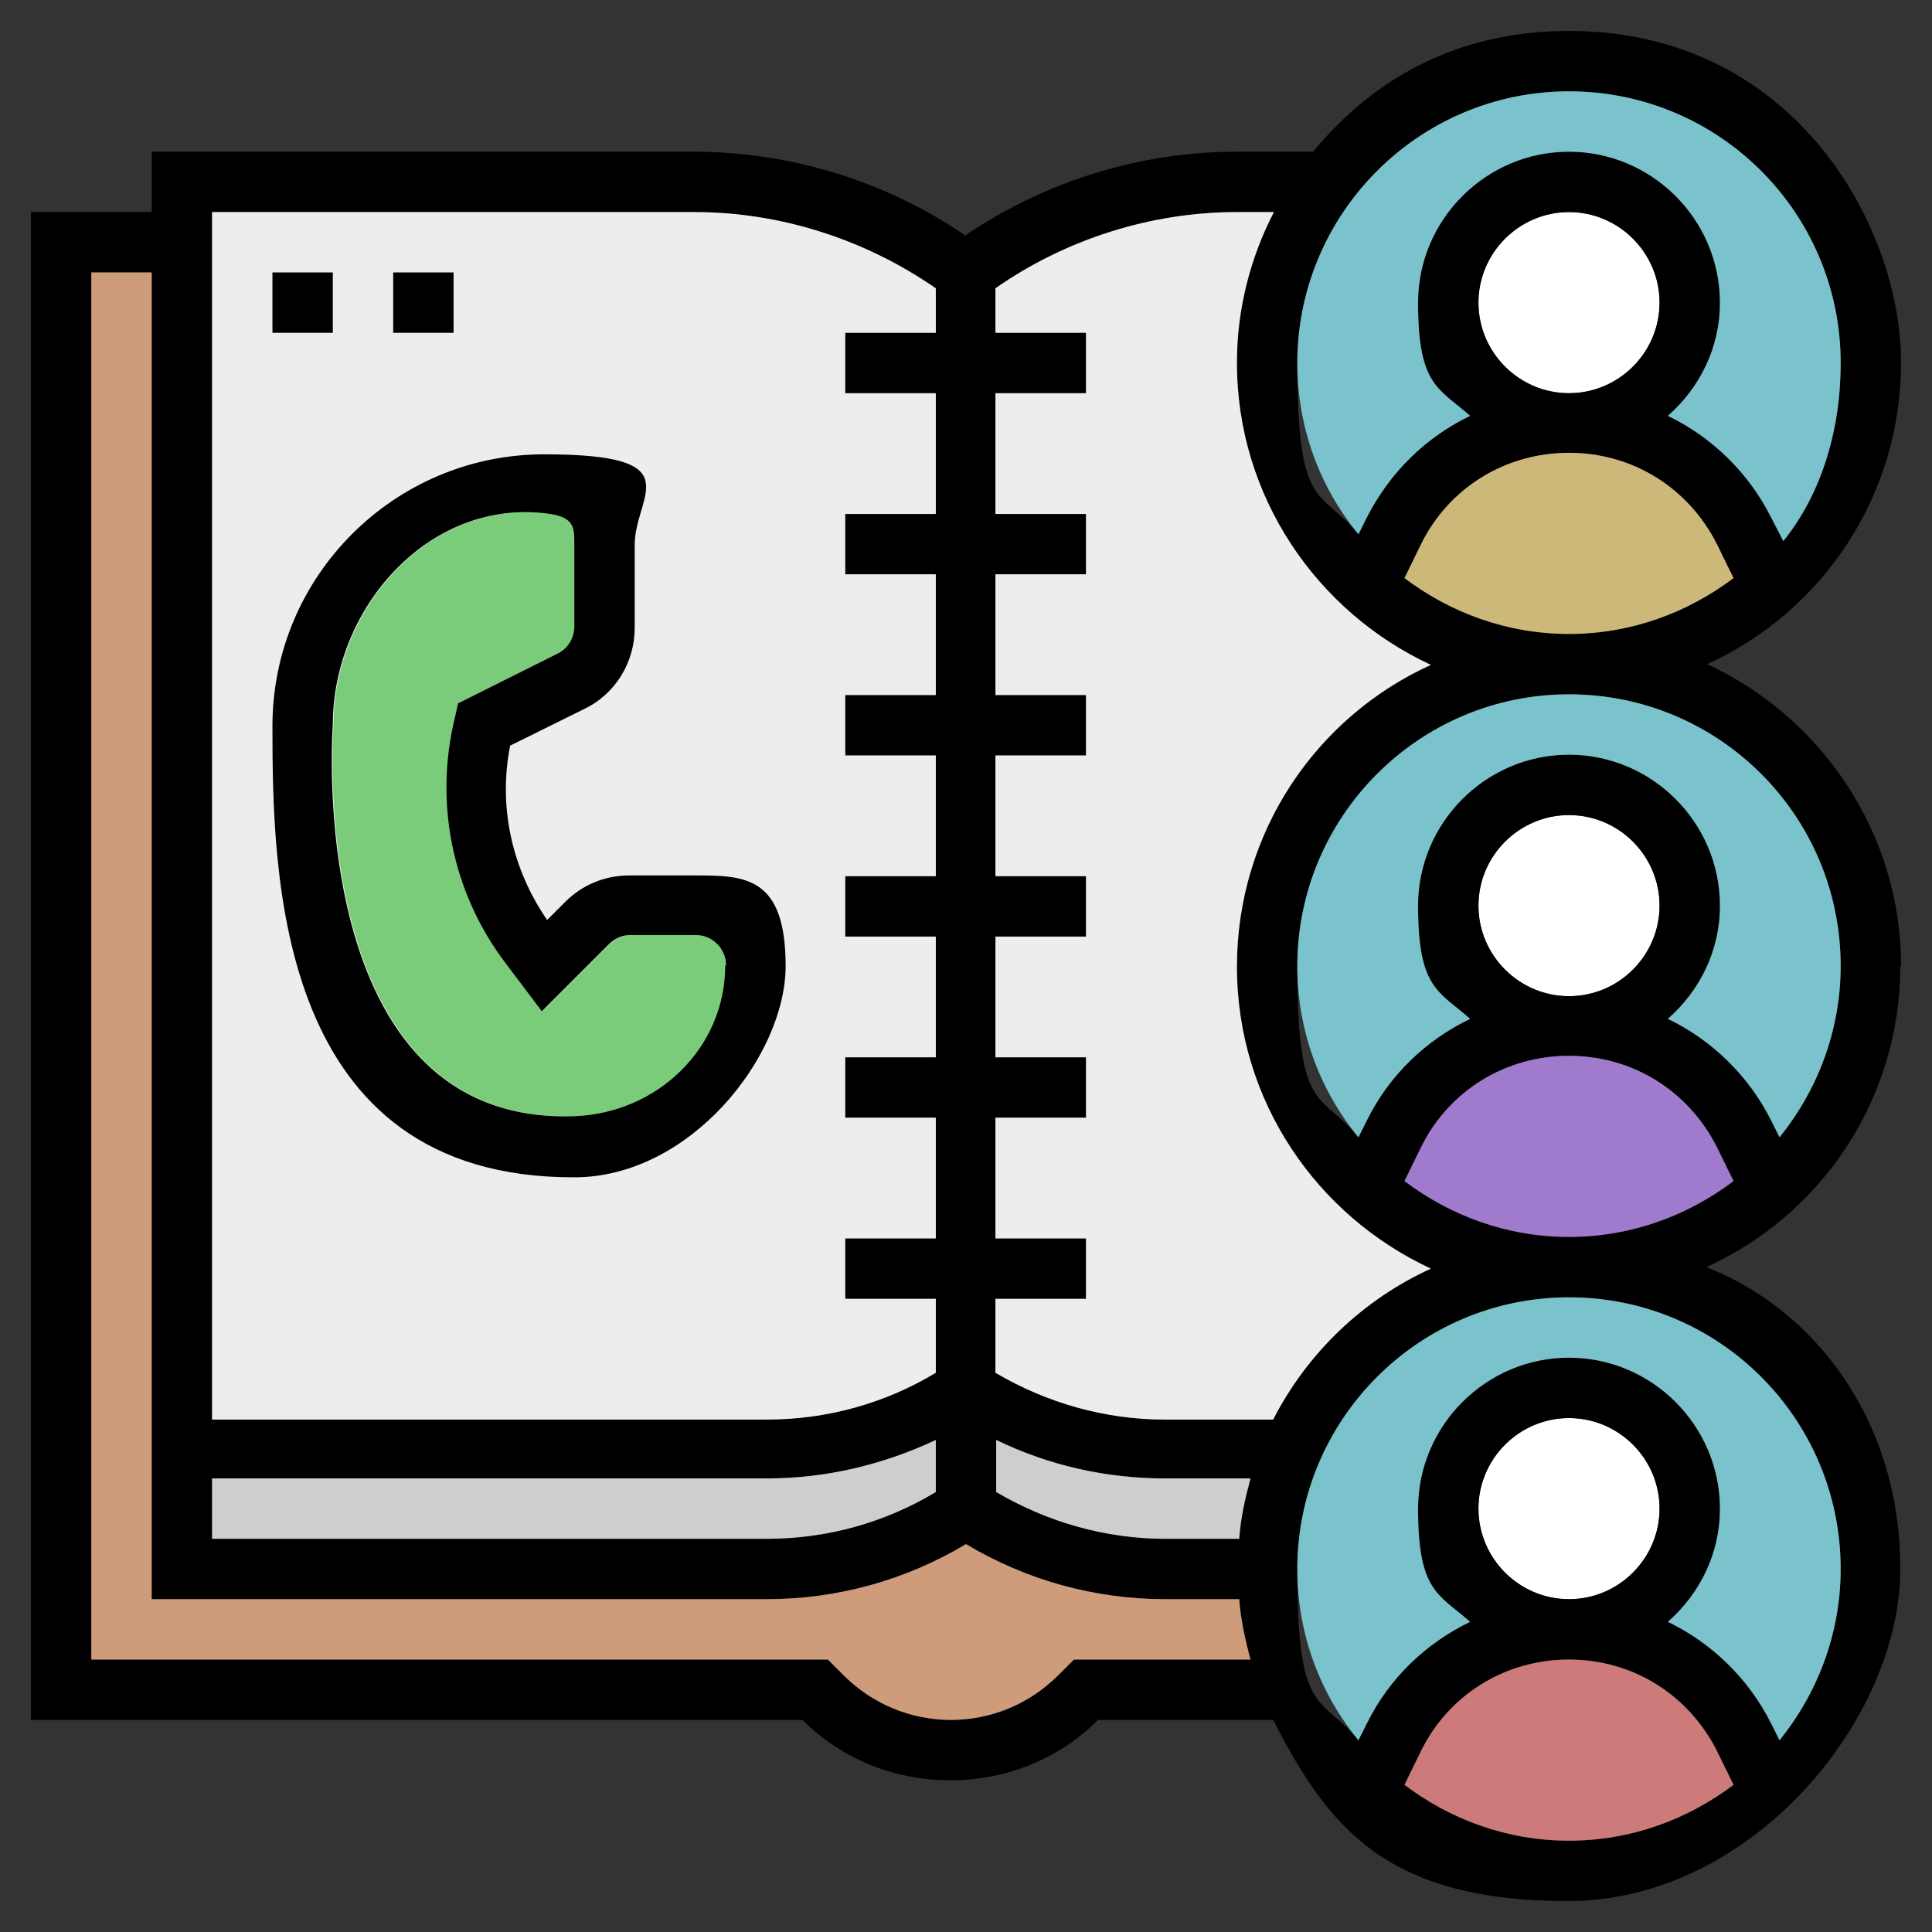 <?xml version="1.0" encoding="UTF-8"?>
<svg xmlns="http://www.w3.org/2000/svg" id="Capa_1" version="1.1" viewBox="0 0 256 256">
  <rect x="0" y="0" width="256" height="256" fill="#333333" stroke="none"/>
  <defs>
    <style>
      .st0 {
        fill: #a07acc;
      }

      .st1 {
        fill: #cc7a7a;
      }

      .st2 {
        fill: #fff;
      }

      .st3 {
        fill: #cecece;
      }

      .st4 {
        fill: none;
      }

      .st5 {
        fill: #7ac2cc;
      }

      .st6 {
        fill: #ccb97a;
      }

      .st7 {
        fill: #ededed;
      }

      .st8 {
        fill: #7acc7a;
      }

      .st9 {
        fill: #ce9c7a;
      }
    </style>
  </defs>
  <g id="Capa_2">
    <g id="Capa_21">
      <rect class="st4" width="256" height="256"></rect>
    </g>
  </g>
  <g>
    <g>
      <path class="st2" d="M207.9,187.9c6.6,0,12,5.4,12,12s-5.4,12-12,12-12-5.4-12-12,5.4-12,12-12Z"></path>
      <path class="st2" d="M207.9,108c6.6,0,12,5.4,12,12s-5.4,12-12,12-12-5.4-12-12,5.4-12,12-12Z"></path>
      <path class="st2" d="M207.9,28.1c6.6,0,12,5.4,12,12s-5.4,12-12,12-12-5.4-12-12,5.4-12,12-12Z"></path>
      <path d="M251.9,128h-.1c0,17.7-10.5,33-25.7,39.9,14.1,5.5,25.7,20,25.7,40s-19.8,44-44,44-31.8-9.8-39.1-24h-23.2c-5.2,5.2-12.2,8-19.6,8s-14.3-2.8-19.6-8H4.1V28.1h16v-8h71.8c12.8,0,25.5,3.9,36,11.1,10.6-7.2,23.2-11.1,36-11.1h10.1c8.1-9.8,19.2-16,33.9-16,30,0,44,26.1,44,43.9s-10.5,33.1-25.7,40c15.1,7,25.7,22.3,25.7,40ZM236.3,71.7c5-6.2,7.6-14.6,7.6-23.6,0-19.9-16.2-36-36-36s-36,16.2-36,36,3,16.5,8.1,22.7l1.1-2.2c3.1-6.1,7.9-10.7,13.7-13.5-4.2-3.7-6.9-4-6.9-15s9-20,20-20,20,9,20,20-2.7,11.3-6.9,15c5.8,2.8,10.7,7.5,13.7,13.5l1.6,3.1ZM235.8,150.7c5-6.2,8.1-14.1,8.1-22.7,0-19.9-16.1-36-36-36s-36,16.2-36,36,3,16.5,8.1,22.7l1.1-2.2c3-6.1,7.9-10.7,13.7-13.5-4.2-3.7-6.9-4-6.9-15s9-20,20-20,20,9,20,20-2.7,11.3-6.9,15c5.8,2.8,10.7,7.5,13.7,13.5l1.1,2.2ZM235.8,230.6c5-6.2,8.1-14.1,8.1-22.7,0-19.9-16.1-36-36-36s-36,16.2-36,36,3,16.5,8.1,22.7l1.1-2.2c3-6.1,7.9-10.7,13.7-13.5-4.2-3.7-6.9-4-6.9-15s9-20,20-20,20,9,20,20-2.7,11.3-6.9,15c5.8,2.8,10.7,7.5,13.7,13.5l1.1,2.2ZM229.7,76.6l-2.2-4.5c-3.8-7.5-11.2-12.1-19.6-12.1s-15.9,4.6-19.6,12.1l-2.2,4.5c6.1,4.6,13.6,7.4,21.8,7.4s15.7-2.8,21.8-7.4ZM229.7,156.5l-2.2-4.5c-3.8-7.5-11.2-12.1-19.6-12.1s-15.9,4.6-19.6,12.1l-2.2,4.5c6.1,4.6,13.6,7.4,21.8,7.4s15.7-2.8,21.8-7.4ZM229.7,236.5l-2.2-4.5c-3.8-7.5-11.2-12.1-19.6-12.1s-15.9,4.6-19.6,12.1l-2.2,4.5c6.1,4.6,13.6,7.4,21.8,7.4s15.7-2.8,21.8-7.4ZM219.9,40.1c0-6.6-5.4-12-12-12s-12,5.4-12,12,5.4,12,12,12,12-5.4,12-12ZM219.9,120c0-6.6-5.4-12-12-12s-12,5.4-12,12,5.4,12,12,12,12-5.4,12-12ZM219.9,199.9c0-6.6-5.4-12-12-12s-12,5.4-12,12,5.4,12,12,12,12-5.4,12-12ZM168.7,188.1c4.5-8.8,11.9-15.9,20.9-20-15.1-7-25.7-22.2-25.7-40s10.5-33.1,25.7-40c-15.1-7-25.7-22.3-25.7-40s1.8-14,4.9-20h-4.9c-11.4,0-22.7,3.6-32,10.1v5.9h12v8h-12v16h12v8h-12v16h12v8h-12v16h12v8h-12v16h12v8h-12v16h12v8h-12v9.8c6.8,4,14.5,6.2,22.4,6.2h14.4ZM165.7,195.9h-11.3c-7.8,0-15.4-1.7-22.4-5.1v6.9c6.8,4,14.5,6.2,22.4,6.2h9.8c.2-2.8.8-5.4,1.5-8ZM142.4,219.9h23.3c-.7-2.6-1.3-5.3-1.5-8h-9.8c-9.3,0-18.4-2.5-26.4-7.3-8,4.8-17.1,7.3-26.4,7.3H20.1V36.1h-8v183.8h97.6l2.1,2.1c3.8,3.8,8.9,5.9,14.2,5.9s10.4-2.1,14.2-5.9l2.1-2.1h.1ZM124,197.7v-6.9c-7,3.3-14.6,5.1-22.4,5.1H28.1v8h73.5c7.9,0,15.6-2.1,22.4-6.2ZM124,181.9v-9.8h-12v-8h12v-16h-12v-8h12v-16h-12v-8h12v-16h-12v-8h12v-16h-12v-8h12v-16h-12v-8h12v-5.9c-9.4-6.5-20.6-10.1-32-10.1H28.1v160h73.5c7.9,0,15.6-2.1,22.4-6.2Z"></path>
      <path class="st5" d="M243.9,48.1c0,9-2.6,17.4-7.6,23.6l-1.6-3.1c-3-6-7.9-10.7-13.7-13.5,4.2-3.7,6.9-9,6.9-15,0-11-9-20-20-20s-20,9-20,20,2.7,11.3,6.9,15c-5.8,2.8-10.6,7.4-13.7,13.5l-1.1,2.2c-5.1-6.2-8.1-14.1-8.1-22.7,0-19.8,16.1-36,36-36s36,16.1,36,36Z"></path>
      <path class="st5" d="M243.9,128c0,8.6-3.1,16.5-8.1,22.7l-1.1-2.2c-3-6-7.9-10.7-13.7-13.5,4.2-3.7,6.9-9,6.9-15,0-11-9-20-20-20s-20,9-20,20,2.7,11.3,6.9,15c-5.8,2.8-10.7,7.4-13.7,13.5l-1.1,2.2c-5.1-6.2-8.1-14.1-8.1-22.7,0-19.8,16.1-36,36-36s36,16.1,36,36Z"></path>
      <path class="st5" d="M243.9,207.9c0,8.6-3.1,16.5-8.1,22.7l-1.1-2.2c-3-6-7.9-10.7-13.7-13.5,4.2-3.7,6.9-9,6.9-15,0-11-9-20-20-20s-20,9-20,20,2.7,11.3,6.9,15c-5.8,2.8-10.7,7.4-13.7,13.5l-1.1,2.2c-5.1-6.2-8.1-14.1-8.1-22.7,0-19.8,16.1-36,36-36s36,16.1,36,36Z"></path>
      <path class="st6" d="M227.5,72.1l2.2,4.5c-6.1,4.6-13.6,7.4-21.8,7.4s-15.7-2.8-21.8-7.4l2.2-4.5c3.7-7.5,11.2-12.1,19.6-12.1s15.8,4.6,19.6,12.1Z"></path>
      <path class="st0" d="M227.5,152l2.2,4.5c-6.1,4.6-13.6,7.4-21.8,7.4s-15.7-2.8-21.8-7.4l2.2-4.5c3.7-7.5,11.2-12.1,19.6-12.1s15.8,4.6,19.6,12.1Z"></path>
      <path class="st1" d="M227.5,232l2.2,4.5c-6.1,4.6-13.6,7.4-21.8,7.4s-15.7-2.8-21.8-7.4l2.2-4.5c3.7-7.5,11.2-12.1,19.6-12.1s15.8,4.6,19.6,12.1Z"></path>
      <path class="st7" d="M189.6,168.1c-9,4.1-16.4,11.2-20.9,20h-14.4c-7.9,0-15.6-2.2-22.4-6.2v-9.8h12v-8h-12v-16h12v-8h-12v-16h12v-8h-12v-16h12v-8h-12v-16h12v-8h-12v-16h12v-8h-12v-5.9c9.3-6.5,20.6-10.1,32-10.1h4.9c-3.1,6-4.9,12.8-4.9,20,0,17.7,10.6,33,25.7,40-15.2,6.9-25.7,22.2-25.7,40s10.6,33,25.7,40Z"></path>
      <path class="st3" d="M154.4,195.9h11.3c-.7,2.6-1.3,5.2-1.5,8h-9.8c-7.9,0-15.6-2.2-22.4-6.2v-6.9c7,3.4,14.6,5.1,22.4,5.1Z"></path>
      <path class="st9" d="M165.7,219.9h-23.4l-2.1,2.1c-3.8,3.8-8.9,5.9-14.2,5.9s-10.4-2.1-14.2-5.9l-2.1-2.1H12.1V36.1h8v175.8h81.5c9.3,0,18.4-2.5,26.4-7.3,8,4.8,17.1,7.3,26.4,7.3h9.8c.2,2.7.8,5.4,1.5,8Z"></path>
      <path class="st3" d="M124,190.8v6.9c-6.8,4.1-14.5,6.2-22.4,6.2H28.1v-8h73.5c7.8,0,15.4-1.8,22.4-5.1Z"></path>
      <path class="st7" d="M124,172.1v9.8c-6.8,4.1-14.5,6.2-22.4,6.2H28.1V28.1h63.9c11.4,0,22.6,3.6,32,10.1v5.9h-12v8h12v16h-12v8h12v16h-12v8h12v16h-12v8h12v16h-12v8h12v16h-12v8h12Z"></path>
    </g>
    <path d="M36.1,36.1h8v8h-8v-8Z"></path>
    <path d="M52.1,36.1h8v8h-8v-8Z"></path>
    <g>
      <path class="st4" d="M92.2,123.9h-8.7c-1,0-2,.4-2.8,1.2l-8.9,8.9-4.9-6.5c-7-9.3-9.4-21.2-6.6-32.5l.4-1.8,13.2-6.6c1.4-.7,2.2-2.1,2.2-3.6v-11c0-2.2,0-3.6-4-4-15.4-1.7-28,12.6-28,28h.1s-4.1,53.2,32,51.9c11-.4,20-9,20-20s-1.8-4-4-4Z"></path>
      <g>
        <path class="st8" d="M92.2,123.9c2.2,0,4,1.8,4,4,0,11-9,19.6-20,20-36.1,1.3-32-51.9-32-51.9h0c0-15.4,12.6-29.7,28-28,3.9.4,4,1.8,4,4v11c0,1.5-.8,2.9-2.2,3.6l-13.2,6.6-.4,1.8c-2.8,11.3-.4,23.2,6.6,32.5l4.9,6.5,8.9-8.9c.8-.8,1.8-1.2,2.8-1.2h8.7Z"></path>
        <path d="M92.1,116c6.6,0,12,.1,12,12s-12.6,28-28,28h0c-39.5.1-40-39.9-40-59.8s16.2-36,36-36,12,5.4,12,12v11c0,4.5-2.5,8.7-6.6,10.7l-9.9,4.9c-1.6,8,.2,16.3,4.9,23.1l2.4-2.4c2.3-2.3,5.3-3.5,8.5-3.5h8.7ZM96.2,127.9c0-2.2-1.8-4-4-4h-8.7c-1,0-2,.4-2.8,1.2l-8.9,8.9-4.9-6.5c-7-9.3-9.4-21.2-6.6-32.5l.4-1.8,13.2-6.6c1.4-.7,2.2-2.1,2.2-3.6v-11c0-2.2,0-3.6-4-4-15.4-1.7-28,12.6-28,28h0s-4.1,53.2,32,51.9c11-.4,20-9,20-20Z"></path>
      </g>
    </g>
  </g>
</svg>
